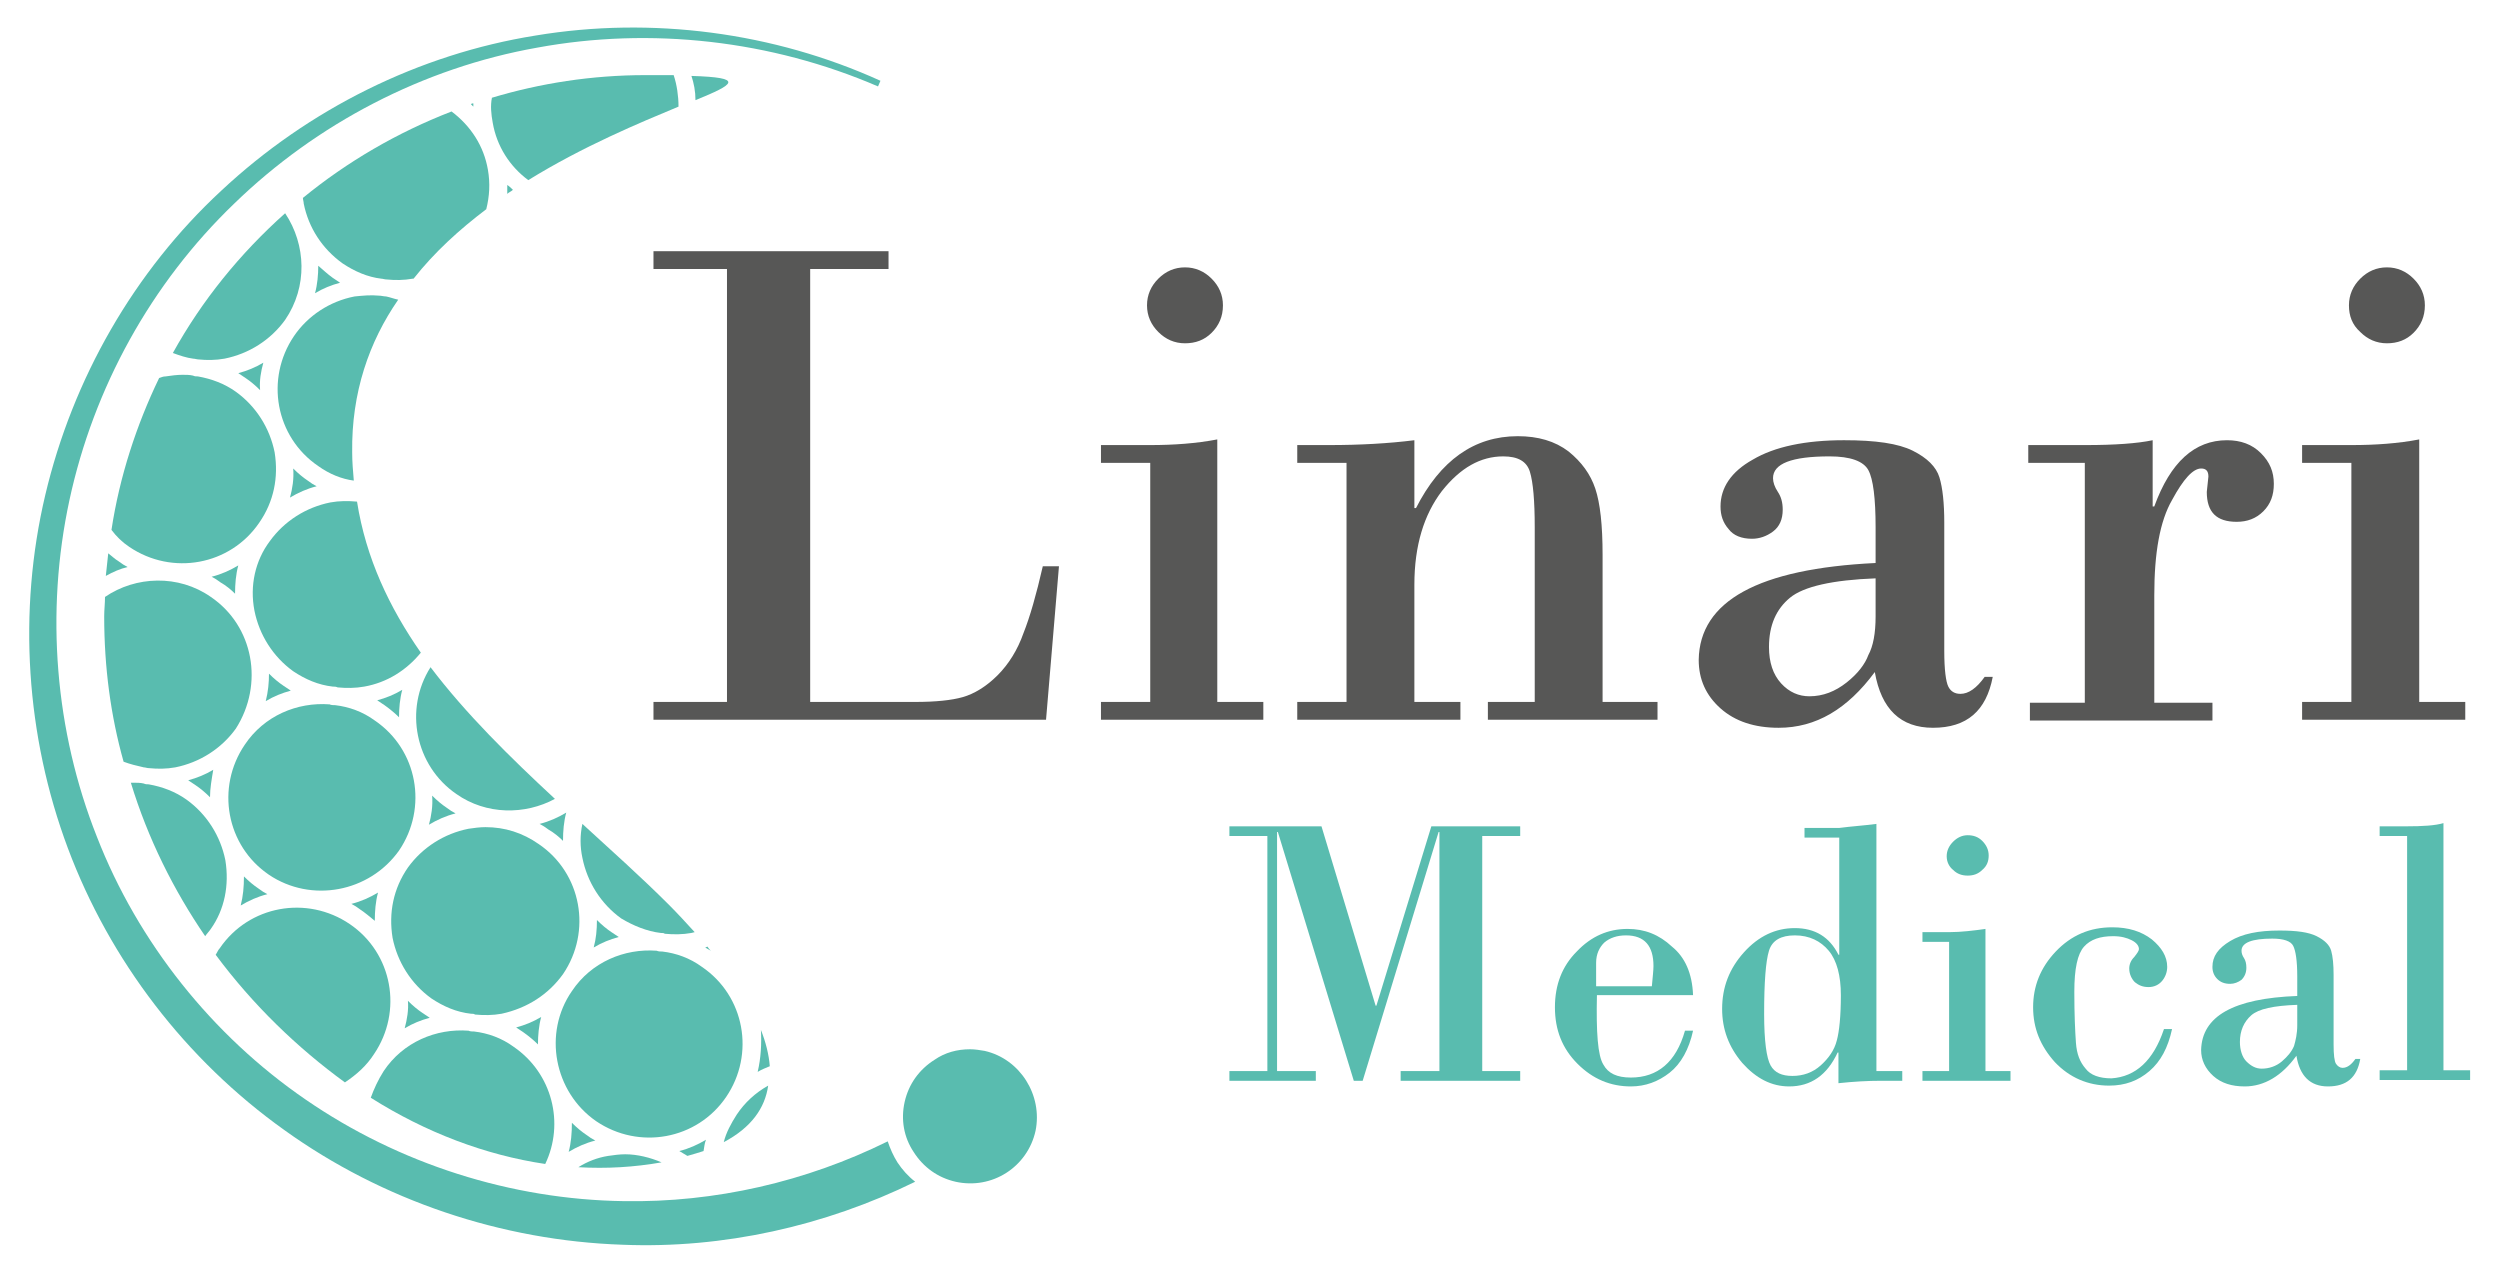 <?xml version="1.0" encoding="utf-8"?>
<!-- Generator: Adobe Illustrator 25.3.1, SVG Export Plug-In . SVG Version: 6.00 Build 0)  -->
<svg version="1.1" id="Livello_1" xmlns="http://www.w3.org/2000/svg" xmlns:xlink="http://www.w3.org/1999/xlink" x="0px" y="0px"
	 viewBox="0 0 309.5 157.5" style="enable-background:new 0 0 309.5 157.5;" xml:space="preserve">
<style type="text/css">
	.st0{fill:#59BCAF;}
	.st1{fill:#575756;}
</style>
<g>
	<g>
		<g>
			<path class="st0" d="M87.6,117.2c-0.1,0-0.2,0.1-0.3,0.1c0.2,0.1,0.5,0.3,0.7,0.4C87.9,117.6,87.7,117.4,87.6,117.2z"/>
			<path class="st0" d="M39.4,32.9c0,1.1-0.1,2.3-0.4,3.4c1-0.6,2-1,3.1-1.3c-0.3-0.2-0.6-0.4-0.9-0.6C40.5,33.9,40,33.4,39.4,32.9z
				"/>
			<path class="st0" d="M32.6,44.9c-1,0.6-2,1-3.1,1.3c0.3,0.2,0.6,0.4,0.9,0.6c0.6,0.4,1.2,0.9,1.8,1.5
				C32.1,47.1,32.3,46,32.6,44.9z"/>
			<path class="st0" d="M36.4,41.6c-3.6,5.3-2.3,12.5,3,16.1c1.4,1,2.9,1.6,4.4,1.8c-0.1-1.2-0.2-2.3-0.2-3.5
				c-0.1-7.4,2.1-13.7,5.7-18.9c-0.5-0.1-1-0.3-1.5-0.4c-0.3,0-0.6-0.1-0.9-0.1c-1-0.1-2,0-3,0.1C40.8,37.3,38.1,39.1,36.4,41.6z"/>
			<path class="st0" d="M16,67.7c5.3,3.6,12.5,2.3,16.1-3c1.8-2.6,2.4-5.6,1.9-8.7c-0.6-3-2.3-5.7-4.8-7.5c-1.4-1-3-1.6-4.7-1.9
				c-0.2,0-0.4,0-0.6-0.1c-0.4-0.1-0.9-0.1-1.3-0.1c-0.7,0-1.4,0.1-2.1,0.2c-0.3,0-0.5,0.1-0.8,0.2c-2.8,5.8-4.9,12.2-5.9,18.8
				C14.4,66.4,15.1,67.1,16,67.7z"/>
			<path class="st0" d="M53.3,82.6c-3.3,5.2-1.9,12.2,3.2,15.7c3.7,2.6,8.5,2.6,12.2,0.6C63.1,93.7,57.7,88.4,53.3,82.6z"/>
			<path class="st0" d="M81.8,115.5c0.2,0,0.4,0,0.5,0.1c1.1,0.1,2.2,0.1,3.3-0.1c0.1,0,0.3-0.1,0.4-0.1c-1-1.1-2.1-2.3-3.2-3.4
				c-3.4-3.4-7.1-6.7-10.7-10c-0.3,1.4-0.3,2.8,0,4.2c0.6,3,2.3,5.7,4.8,7.5C78.4,114.6,80.1,115.3,81.8,115.5z"/>
			<path class="st0" d="M69.7,104.1c0-1.2,0.1-2.4,0.4-3.5c-1,0.6-2.1,1.1-3.3,1.4c0.4,0.2,0.7,0.4,1.1,0.7
				C68.6,103.1,69.2,103.6,69.7,104.1z"/>
			<path class="st0" d="M73.5,117.3c1-0.6,2-1,3.1-1.3c-0.3-0.2-0.6-0.4-0.9-0.6c-0.6-0.4-1.2-0.9-1.8-1.5
				C73.9,115.1,73.8,116.2,73.5,117.3z"/>
			<path class="st0" d="M42.4,32.6c1.5,1,3.1,1.7,4.8,1.9c0.2,0,0.4,0.1,0.7,0.1c1,0.1,2.1,0.1,3.2-0.1c0,0,0.1,0,0.1,0
				c2.6-3.3,5.7-6.1,9-8.6c0.4-1.6,0.5-3.2,0.2-4.9c-0.5-2.9-2.1-5.4-4.5-7.2c-6.7,2.6-12.9,6.2-18.4,10.7c0,0.2,0.1,0.5,0.1,0.7
				C38.2,28.2,39.9,30.8,42.4,32.6z"/>
			<path class="st0" d="M61,15.2c0.5,2.9,2.1,5.4,4.4,7.1c6.8-4.2,13.8-7.1,18.6-9.1c0-1.3-0.2-2.7-0.6-3.9c-1,0-2.2,0-3.5,0
				c-6.6,0-13,1-19,2.8C60.7,13.1,60.8,14.1,61,15.2z"/>
			<path class="st0" d="M66.6,129.3c0-1.1,0.1-2.3,0.4-3.4c-1,0.6-2,1-3.1,1.3c0.3,0.2,0.6,0.4,0.9,0.6
				C65.5,128.3,66.1,128.8,66.6,129.3z"/>
			<path class="st0" d="M69.7,120.6c3.6-5.3,2.3-12.5-3-16.1c-2-1.4-4.2-2.1-6.6-2.1c-0.7,0-1.4,0.1-2.1,0.2c-3,0.6-5.7,2.3-7.5,4.8
				c-1.8,2.6-2.4,5.6-1.9,8.7c0.6,3,2.3,5.7,4.8,7.5c1.5,1,3.1,1.7,4.9,1.9c0.2,0,0.4,0,0.5,0.1c1.1,0.1,2.2,0.1,3.3-0.1
				C65.3,124.8,67.9,123.1,69.7,120.6z"/>
			<path class="st0" d="M53.1,102.1c1-0.6,2.1-1.1,3.3-1.4c-0.4-0.2-0.7-0.4-1.1-0.7c-0.6-0.4-1.2-0.9-1.8-1.5
				C53.6,99.8,53.4,101,53.1,102.1z"/>
			<path class="st0" d="M46.4,114c0-1.2,0.1-2.4,0.4-3.5c-1,0.6-2.1,1.1-3.3,1.4c0.4,0.2,0.7,0.4,1.1,0.7
				C45.2,113,45.8,113.5,46.4,114z"/>
			<path class="st0" d="M29.8,112.1c1-0.6,2.1-1.1,3.3-1.4c-0.4-0.2-0.7-0.4-1.1-0.7c-0.6-0.4-1.2-0.9-1.8-1.5
				C30.2,109.8,30.1,110.9,29.8,112.1z"/>
			<path class="st0" d="M27.9,106.5c-0.6-3-2.3-5.7-4.8-7.5c-1.4-1-3-1.6-4.7-1.9c-0.2,0-0.4,0-0.6-0.1c-0.4-0.1-0.9-0.1-1.3-0.1
				c-0.1,0-0.2,0-0.3,0c2.1,6.9,5.3,13.3,9.2,19c0.2-0.3,0.5-0.6,0.7-0.9C27.8,112.6,28.4,109.6,27.9,106.5z"/>
			<path class="st0" d="M50.1,127.3c1-0.6,2-1,3.1-1.3c-0.3-0.2-0.6-0.4-0.9-0.6c-0.6-0.4-1.2-0.9-1.8-1.5
				C50.6,125,50.4,126.2,50.1,127.3z"/>
			<path class="st0" d="M49.4,105.3c3.6-5.3,2.3-12.5-3-16.1c-1.5-1.1-3.2-1.7-4.9-1.9c-0.2,0-0.5,0-0.7-0.1c-4-0.3-8.1,1.4-10.5,5
				c-3.6,5.3-2.3,12.5,3,16.1C38.5,111.8,45.7,110.5,49.4,105.3z"/>
			<path class="st0" d="M26.4,95.3c-1,0.6-2,1-3.1,1.3c0.3,0.2,0.6,0.4,0.9,0.6c0.6,0.4,1.2,0.9,1.8,1.5
				C26,97.6,26.2,96.5,26.4,95.3z"/>
			<path class="st0" d="M93.8,132.7c0.5-0.3,1-0.5,1.5-0.7c-0.1-1.4-0.5-3-1.1-4.5C94.3,129.2,94.2,131,93.8,132.7z"/>
			<path class="st0" d="M95.1,134.4c-1.6,0.9-2.9,2.1-3.9,3.6c-0.7,1.1-1.3,2.2-1.6,3.4C93,139.6,94.7,137.2,95.1,134.4z"/>
			<path class="st0" d="M84.1,142.5c0.3,0.2,0.7,0.4,1,0.6c0.7-0.2,1.4-0.4,2-0.6c0.1-0.5,0.1-0.9,0.3-1.4
				C86.4,141.7,85.3,142.2,84.1,142.5z"/>
			<path class="st0" d="M58.3,12.9c0.1,0.1,0.2,0.2,0.3,0.3c0-0.1,0-0.2,0-0.4C58.5,12.8,58.4,12.8,58.3,12.9z"/>
			<path class="st0" d="M21.4,43.7c0.8,0.3,1.7,0.6,2.5,0.7c0.2,0,0.5,0.1,0.7,0.1c1,0.1,2.1,0.1,3.2-0.1c3-0.6,5.7-2.3,7.5-4.8
				c2.8-4.1,2.6-9.3,0-13.2C29.7,31.4,25,37.2,21.4,43.7z"/>
			<path class="st0" d="M81.9,143.9c-1.4-0.6-3-1-4.5-1c-0.7,0-1.4,0.1-2.1,0.2c-1.3,0.2-2.6,0.7-3.7,1.4
				C75.1,144.7,78.5,144.5,81.9,143.9z"/>
			<path class="st0" d="M86.1,12.4c4.9-2,6.1-2.8-0.5-3C85.9,10.3,86.1,11.3,86.1,12.4z"/>
			<path class="st0" d="M63.6,129.6c-1.5-1.1-3.2-1.7-4.9-1.9c-0.2,0-0.5,0-0.7-0.1c-4-0.3-8.1,1.4-10.5,5c-0.7,1.1-1.2,2.2-1.6,3.3
				c6.8,4.3,14.2,7.1,21.6,8.2C69.9,139.1,68.4,132.9,63.6,129.6z"/>
			<path class="st0" d="M46.3,130.5c3.6-5.3,2.3-12.5-3-16.1c-5.3-3.6-12.5-2.3-16.1,3c-0.2,0.2-0.3,0.5-0.5,0.8
				c4.6,6.2,10.1,11.5,16,15.8C44.2,133,45.4,131.9,46.3,130.5z"/>
			<path class="st0" d="M73.8,138.8c5.3,3.6,12.5,2.3,16.1-3c3.6-5.3,2.3-12.5-3-16.1c-1.5-1.1-3.2-1.7-4.9-1.9
				c-0.2,0-0.5,0-0.7-0.1c-4-0.3-8.1,1.4-10.5,5C67.2,127.9,68.6,135.2,73.8,138.8z"/>
			<path class="st0" d="M49.4,88.8c0-1.1,0.1-2.3,0.4-3.4c-1,0.6-2,1-3.1,1.3c0.3,0.2,0.6,0.4,0.9,0.6
				C48.3,87.8,48.9,88.3,49.4,88.8z"/>
			<path class="st0" d="M32.9,86.8c1-0.6,2-1,3.1-1.3c-0.3-0.2-0.6-0.4-0.9-0.6c-0.6-0.4-1.2-0.9-1.8-1.5
				C33.3,84.5,33.2,85.6,32.9,86.8z"/>
			<path class="st0" d="M31.5,75.6c0.6,3,2.3,5.7,4.8,7.5c1.5,1,3.1,1.7,4.9,1.9c0.2,0,0.4,0,0.6,0.1c1.1,0.1,2.2,0.1,3.3-0.1
				c2.8-0.5,5.2-2,7-4.2c-3.9-5.6-6.8-11.7-7.9-18.7c-1.1-0.1-2.2-0.1-3.3,0.1c-3,0.6-5.7,2.3-7.5,4.8
				C31.6,69.4,30.9,72.5,31.5,75.6z"/>
			<path class="st0" d="M35.9,61.6c1-0.6,2.1-1.1,3.3-1.4c-0.4-0.2-0.7-0.4-1.1-0.7c-0.6-0.4-1.2-0.9-1.8-1.5
				C36.4,59.3,36.2,60.5,35.9,61.6z"/>
			<path class="st0" d="M29.1,73.5c0-1.2,0.1-2.4,0.4-3.5c-1,0.6-2.1,1.1-3.3,1.4c0.4,0.2,0.7,0.4,1.1,0.7
				C28,72.5,28.6,73,29.1,73.5z"/>
			<path class="st0" d="M26.1,73.9c-4-2.8-9.3-2.6-13.1,0c0,0.8-0.1,1.6-0.1,2.4c0,6.3,0.8,12.3,2.4,18c0.8,0.3,1.6,0.5,2.5,0.7
				c0.2,0,0.4,0.1,0.7,0.1c1,0.1,2.1,0.1,3.2-0.1c3-0.6,5.7-2.3,7.5-4.8C32.7,84.7,31.4,77.5,26.1,73.9z"/>
			<path class="st0" d="M62.8,24c0.2-0.2,0.5-0.3,0.7-0.5c-0.2-0.2-0.4-0.4-0.7-0.6C62.8,23.3,62.8,23.7,62.8,24z"/>
			<path class="st0" d="M15.8,70.2c-0.4-0.2-0.7-0.4-1.1-0.7c-0.5-0.3-0.9-0.7-1.3-1c-0.1,0.9-0.2,1.8-0.3,2.8
				C14,70.8,14.9,70.4,15.8,70.2z"/>
			<path class="st0" d="M70.4,142.6c1-0.6,2.1-1.1,3.3-1.4c-0.4-0.2-0.7-0.4-1.1-0.7c-0.6-0.4-1.2-0.9-1.8-1.5
				C70.8,140.3,70.7,141.5,70.4,142.6z"/>
		</g>
		<g>
			<g>
				<path class="st0" d="M121.9,130.1c-0.6-0.1-1.2-0.2-1.8-0.2c-1.6,0-3.1,0.4-4.4,1.3c-1.9,1.2-3.2,3-3.7,5.2s-0.1,4.4,1.1,6.2
					c1.2,1.9,3,3.2,5.2,3.7c4.5,1,8.9-1.8,9.9-6.3C129.1,135.6,126.3,131.1,121.9,130.1z"/>
				<g>
					<path class="st0" d="M111.1,143.9c-0.5-0.8-0.9-1.7-1.2-2.6c-10.1,5-21.4,7.6-32.7,7.4c-13.9-0.2-27.8-4.6-39.4-12.6
						c-11.5-7.9-20.7-19.4-25.8-32.5C6.8,90.5,5.6,75.8,8.6,61.9c3-13.9,10.1-26.8,20.4-36.7C39.2,15.3,52.4,8.4,66.5,5.9
						c14.1-2.6,29-0.9,42.2,4.8L109,10C95.8,4,80.7,2,66.3,4.4c-14.4,2.3-28.1,9.1-38.9,19.2C16.6,33.6,9,46.9,5.6,61.3
						c-3.4,14.4-2.4,29.8,2.8,43.7c5.2,13.9,14.6,26.2,26.8,34.9c12.1,8.7,26.9,13.7,41.9,14.2c12.4,0.5,25-2.3,36.2-7.8
						C112.4,145.6,111.7,144.8,111.1,143.9z"/>
				</g>
			</g>
		</g>
	</g>
	<path class="st1" d="M100.3,33.3v53.6h13c2.5,0,4.5-0.2,5.9-0.6c1.4-0.4,2.9-1.3,4.3-2.7c1.4-1.4,2.5-3.2,3.2-5.2
		c0.8-2,1.6-4.8,2.4-8.3h2l-1.6,19H80.9v-2.2H90V33.3h-9.1v-2.2H110v2.2H100.3z"/>
	<path class="st1" d="M150.7,54.4v32.5h5.7v2.2h-20.1v-2.2h6.1V57.3h-6.1v-2.2h6.1C145.3,55.1,148.1,54.9,150.7,54.4z M142,37.8
		c0-1.3,0.5-2.4,1.4-3.3c0.9-0.9,2-1.4,3.3-1.4c1.3,0,2.4,0.5,3.3,1.4c0.9,0.9,1.4,2,1.4,3.3c0,1.4-0.5,2.5-1.4,3.4
		c-0.9,0.9-2,1.3-3.3,1.3c-1.3,0-2.4-0.5-3.3-1.4S142,39.1,142,37.8z"/>
	<path class="st1" d="M166.7,86.9V57.3h-6.1v-2.2h3.9c3.9,0,7.4-0.2,10.6-0.6v8.4h0.2c3-5.9,7.2-8.9,12.6-8.9c2.5,0,4.6,0.6,6.3,1.9
		c1.6,1.3,2.7,2.8,3.3,4.6c0.6,1.8,0.9,4.5,0.9,8.2v18.2h6.8v2.2h-21v-2.2h5.8V65.3c0-3.3-0.2-5.6-0.6-6.9c-0.4-1.3-1.5-1.9-3.3-1.9
		c-2.8,0-5.3,1.4-7.6,4.3c-2.2,2.9-3.4,6.7-3.4,11.6v14.5h5.7v2.2h-20.2v-2.2H166.7z"/>
	<path class="st1" d="M232.2,69.7v-4.4c0-3.6-0.3-6-0.9-7.1c-0.6-1.1-2.2-1.7-4.8-1.7c-4.7,0-7,0.9-7,2.7c0,0.5,0.2,1.1,0.6,1.7
		c0.4,0.6,0.6,1.3,0.6,2.2c0,1.2-0.4,2.1-1.2,2.7c-0.8,0.6-1.7,0.9-2.6,0.9c-1.3,0-2.3-0.4-2.9-1.2c-0.7-0.8-1-1.7-1-2.8
		c0-2.3,1.3-4.3,4-5.8c2.7-1.6,6.5-2.4,11.3-2.4c3.9,0,6.7,0.4,8.5,1.3c1.8,0.9,2.9,2,3.3,3.3c0.4,1.3,0.6,3.2,0.6,5.6v15.9
		c0,2.3,0.2,3.8,0.5,4.4c0.3,0.6,0.8,0.9,1.5,0.9c1,0,2-0.7,3-2.1h1c-0.8,4.2-3.2,6.3-7.4,6.3c-4,0-6.4-2.3-7.2-6.9
		c-3.4,4.6-7.3,6.9-11.9,6.9c-3,0-5.4-0.8-7.2-2.4c-1.8-1.6-2.7-3.6-2.7-6C210.4,74.4,217.7,70.4,232.2,69.7z M232.2,76.3v-4.7
		c-5.3,0.2-8.9,1-10.6,2.4c-1.7,1.4-2.6,3.4-2.6,6.1c0,1.9,0.5,3.4,1.5,4.5c1,1.1,2.2,1.6,3.5,1.6c1.7,0,3.2-0.6,4.6-1.7
		c1.4-1.1,2.3-2.3,2.7-3.4C231.9,80,232.2,78.4,232.2,76.3z"/>
	<path class="st1" d="M258.1,86.9V57.3h-7v-2.2h7.1c3.6,0,6.4-0.2,8.3-0.6v8.2h0.2c2-5.5,5-8.2,9-8.2c1.7,0,3.1,0.5,4.2,1.6
		c1.1,1.1,1.6,2.3,1.6,3.8c0,1.4-0.4,2.5-1.3,3.4c-0.9,0.9-2,1.3-3.3,1.3c-2.5,0-3.7-1.2-3.7-3.7l0.2-1.9c0-0.7-0.3-1-0.9-1
		c-1,0-2.2,1.3-3.6,3.9c-1.5,2.6-2.2,6.5-2.2,11.8v13.3h7.2v2.2h-22.6v-2.2H258.1z"/>
	<path class="st1" d="M299.5,54.4v32.5h5.7v2.2H285v-2.2h6.1V57.3H285v-2.2h6.1C294.1,55.1,296.9,54.9,299.5,54.4z M290.8,37.8
		c0-1.3,0.5-2.4,1.4-3.3c0.9-0.9,2-1.4,3.3-1.4c1.3,0,2.4,0.5,3.3,1.4c0.9,0.9,1.4,2,1.4,3.3c0,1.4-0.5,2.5-1.4,3.4
		c-0.9,0.9-2,1.3-3.3,1.3c-1.3,0-2.4-0.5-3.3-1.4C291.2,40.2,290.8,39.1,290.8,37.8z"/>
	<path class="st0" d="M152.3,102.3h11.3l6.7,22.2h0.1l6.8-22.2h11v1.2h-4.7v29.1h4.7v1.2h-14.8v-1.2h4.8V103h-0.1l-9.4,30.8h-1.1
		l-9.4-30.8h-0.1v29.6h4.8v1.2h-10.7v-1.2h4.7v-29.1h-4.7V102.3z"/>
	<path class="st0" d="M209.6,123.2h-11.9c-0.1,4.6,0.1,7.5,0.8,8.6c0.6,1.1,1.7,1.6,3.4,1.6c3.3,0,5.6-1.9,6.7-5.8h1
		c-0.5,2.3-1.5,4.1-2.9,5.2c-1.4,1.1-3,1.7-4.8,1.7c-2.5,0-4.7-0.9-6.6-2.8c-1.9-1.9-2.8-4.2-2.8-7c0-2.8,0.9-5.1,2.7-6.9
		c1.8-1.9,3.9-2.8,6.3-2.8c2.1,0,3.9,0.7,5.5,2.2C208.6,118.5,209.5,120.5,209.6,123.2z M197.7,122.1h6.8c0.1-1.1,0.2-2,0.2-2.5
		c0-2.5-1.1-3.8-3.4-3.8c-1.1,0-2,0.3-2.7,0.9c-0.6,0.6-1,1.4-1,2.5V122.1z"/>
	<path class="st0" d="M232.3,102v30.6h3.2v1.2h-2.6c-1.7,0-3.4,0.1-5.3,0.3v-3.8h-0.1c-1.3,2.8-3.3,4.2-6,4.2c-2.2,0-4.1-1-5.8-2.9
		c-1.7-2-2.5-4.2-2.5-6.7c0-2.7,0.9-5,2.7-7c1.8-2,3.9-3,6.3-3c2.5,0,4.3,1.1,5.4,3.3h0.1v-14.5h-4.3v-1.2h4.3
		C229.2,102.3,230.8,102.2,232.3,102z M222.2,115.8c-1.7,0-2.8,0.6-3.2,1.9s-0.6,3.9-0.6,7.8c0,3.4,0.3,5.5,0.8,6.4
		c0.5,0.9,1.4,1.3,2.7,1.3c1.3,0,2.5-0.4,3.5-1.3c1-0.9,1.7-1.9,2-3.1c0.3-1.1,0.5-3,0.5-5.6c0-2.4-0.5-4.3-1.5-5.5
		S224,115.8,222.2,115.8z"/>
	<path class="st0" d="M245.8,115v17.6h3.1v1.2h-10.9v-1.2h3.3v-16h-3.3v-1.2h3.3C242.8,115.4,244.4,115.2,245.8,115z M241,106
		c0-0.7,0.3-1.3,0.8-1.8c0.5-0.5,1.1-0.8,1.8-0.8c0.7,0,1.3,0.2,1.8,0.7s0.8,1.1,0.8,1.8c0,0.7-0.2,1.3-0.8,1.8
		c-0.5,0.5-1.1,0.7-1.8,0.7c-0.7,0-1.3-0.2-1.8-0.7C241.3,107.3,241,106.7,241,106z"/>
	<path class="st0" d="M267.9,127.4h1c-0.5,2.3-1.4,4-2.8,5.2c-1.4,1.2-3,1.8-5,1.8c-2.6,0-4.9-1-6.7-2.9c-1.8-2-2.7-4.2-2.7-6.8
		c0-2.6,0.9-4.9,2.8-6.9c1.9-2,4.2-3,7-3c2,0,3.6,0.5,4.9,1.5c1.2,1,1.9,2.1,1.9,3.4c0,0.6-0.2,1.2-0.6,1.7c-0.4,0.5-1,0.8-1.7,0.8
		c-0.7,0-1.2-0.2-1.7-0.6c-0.4-0.4-0.7-1-0.7-1.7c0-0.5,0.2-1,0.6-1.4c0.4-0.5,0.6-0.8,0.6-1c0-0.4-0.3-0.8-0.9-1.1
		c-0.6-0.3-1.3-0.5-2.3-0.5c-1.6,0-2.8,0.4-3.6,1.3c-0.8,0.9-1.2,2.7-1.2,5.6c0,2.8,0.1,4.9,0.2,6.3c0.1,1.4,0.5,2.4,1.2,3.2
		c0.6,0.8,1.7,1.2,3.2,1.2C264.4,133.3,266.6,131.3,267.9,127.4z"/>
	<path class="st0" d="M284.4,123.3v-2.4c0-2-0.2-3.2-0.5-3.8c-0.3-0.6-1.2-0.9-2.6-0.9c-2.5,0-3.8,0.5-3.8,1.5
		c0,0.3,0.1,0.6,0.3,0.9c0.2,0.3,0.3,0.7,0.3,1.2c0,0.6-0.2,1.1-0.6,1.5c-0.4,0.3-0.9,0.5-1.4,0.5c-0.7,0-1.2-0.2-1.6-0.6
		c-0.4-0.4-0.6-0.9-0.6-1.5c0-1.3,0.7-2.3,2.2-3.2c1.5-0.9,3.5-1.3,6.1-1.3c2.1,0,3.6,0.2,4.6,0.7c1,0.5,1.6,1.1,1.8,1.8
		c0.2,0.7,0.3,1.7,0.3,3v8.6c0,1.3,0.1,2.1,0.3,2.4c0.2,0.3,0.5,0.5,0.8,0.5c0.6,0,1.1-0.4,1.6-1.1h0.6c-0.4,2.3-1.7,3.4-4,3.4
		c-2.2,0-3.5-1.3-3.9-3.8c-1.8,2.5-4,3.8-6.4,3.8c-1.6,0-2.9-0.4-3.9-1.3c-1-0.9-1.5-2-1.5-3.2C272.6,125.8,276.5,123.6,284.4,123.3
		z M284.4,126.9v-2.5c-2.9,0.1-4.8,0.5-5.7,1.3c-0.9,0.8-1.4,1.9-1.4,3.3c0,1,0.3,1.9,0.8,2.4c0.6,0.6,1.2,0.9,1.9,0.9
		c0.9,0,1.8-0.3,2.5-0.9c0.7-0.6,1.2-1.2,1.5-1.9C284.2,128.8,284.4,128,284.4,126.9z"/>
	<path class="st0" d="M298,132.6v-29.1h-3.4v-1.2h3.2c2.2,0,3.7-0.1,4.7-0.4v30.6h3.3v1.2h-11.2v-1.2H298z"/>
</g>
</svg>
